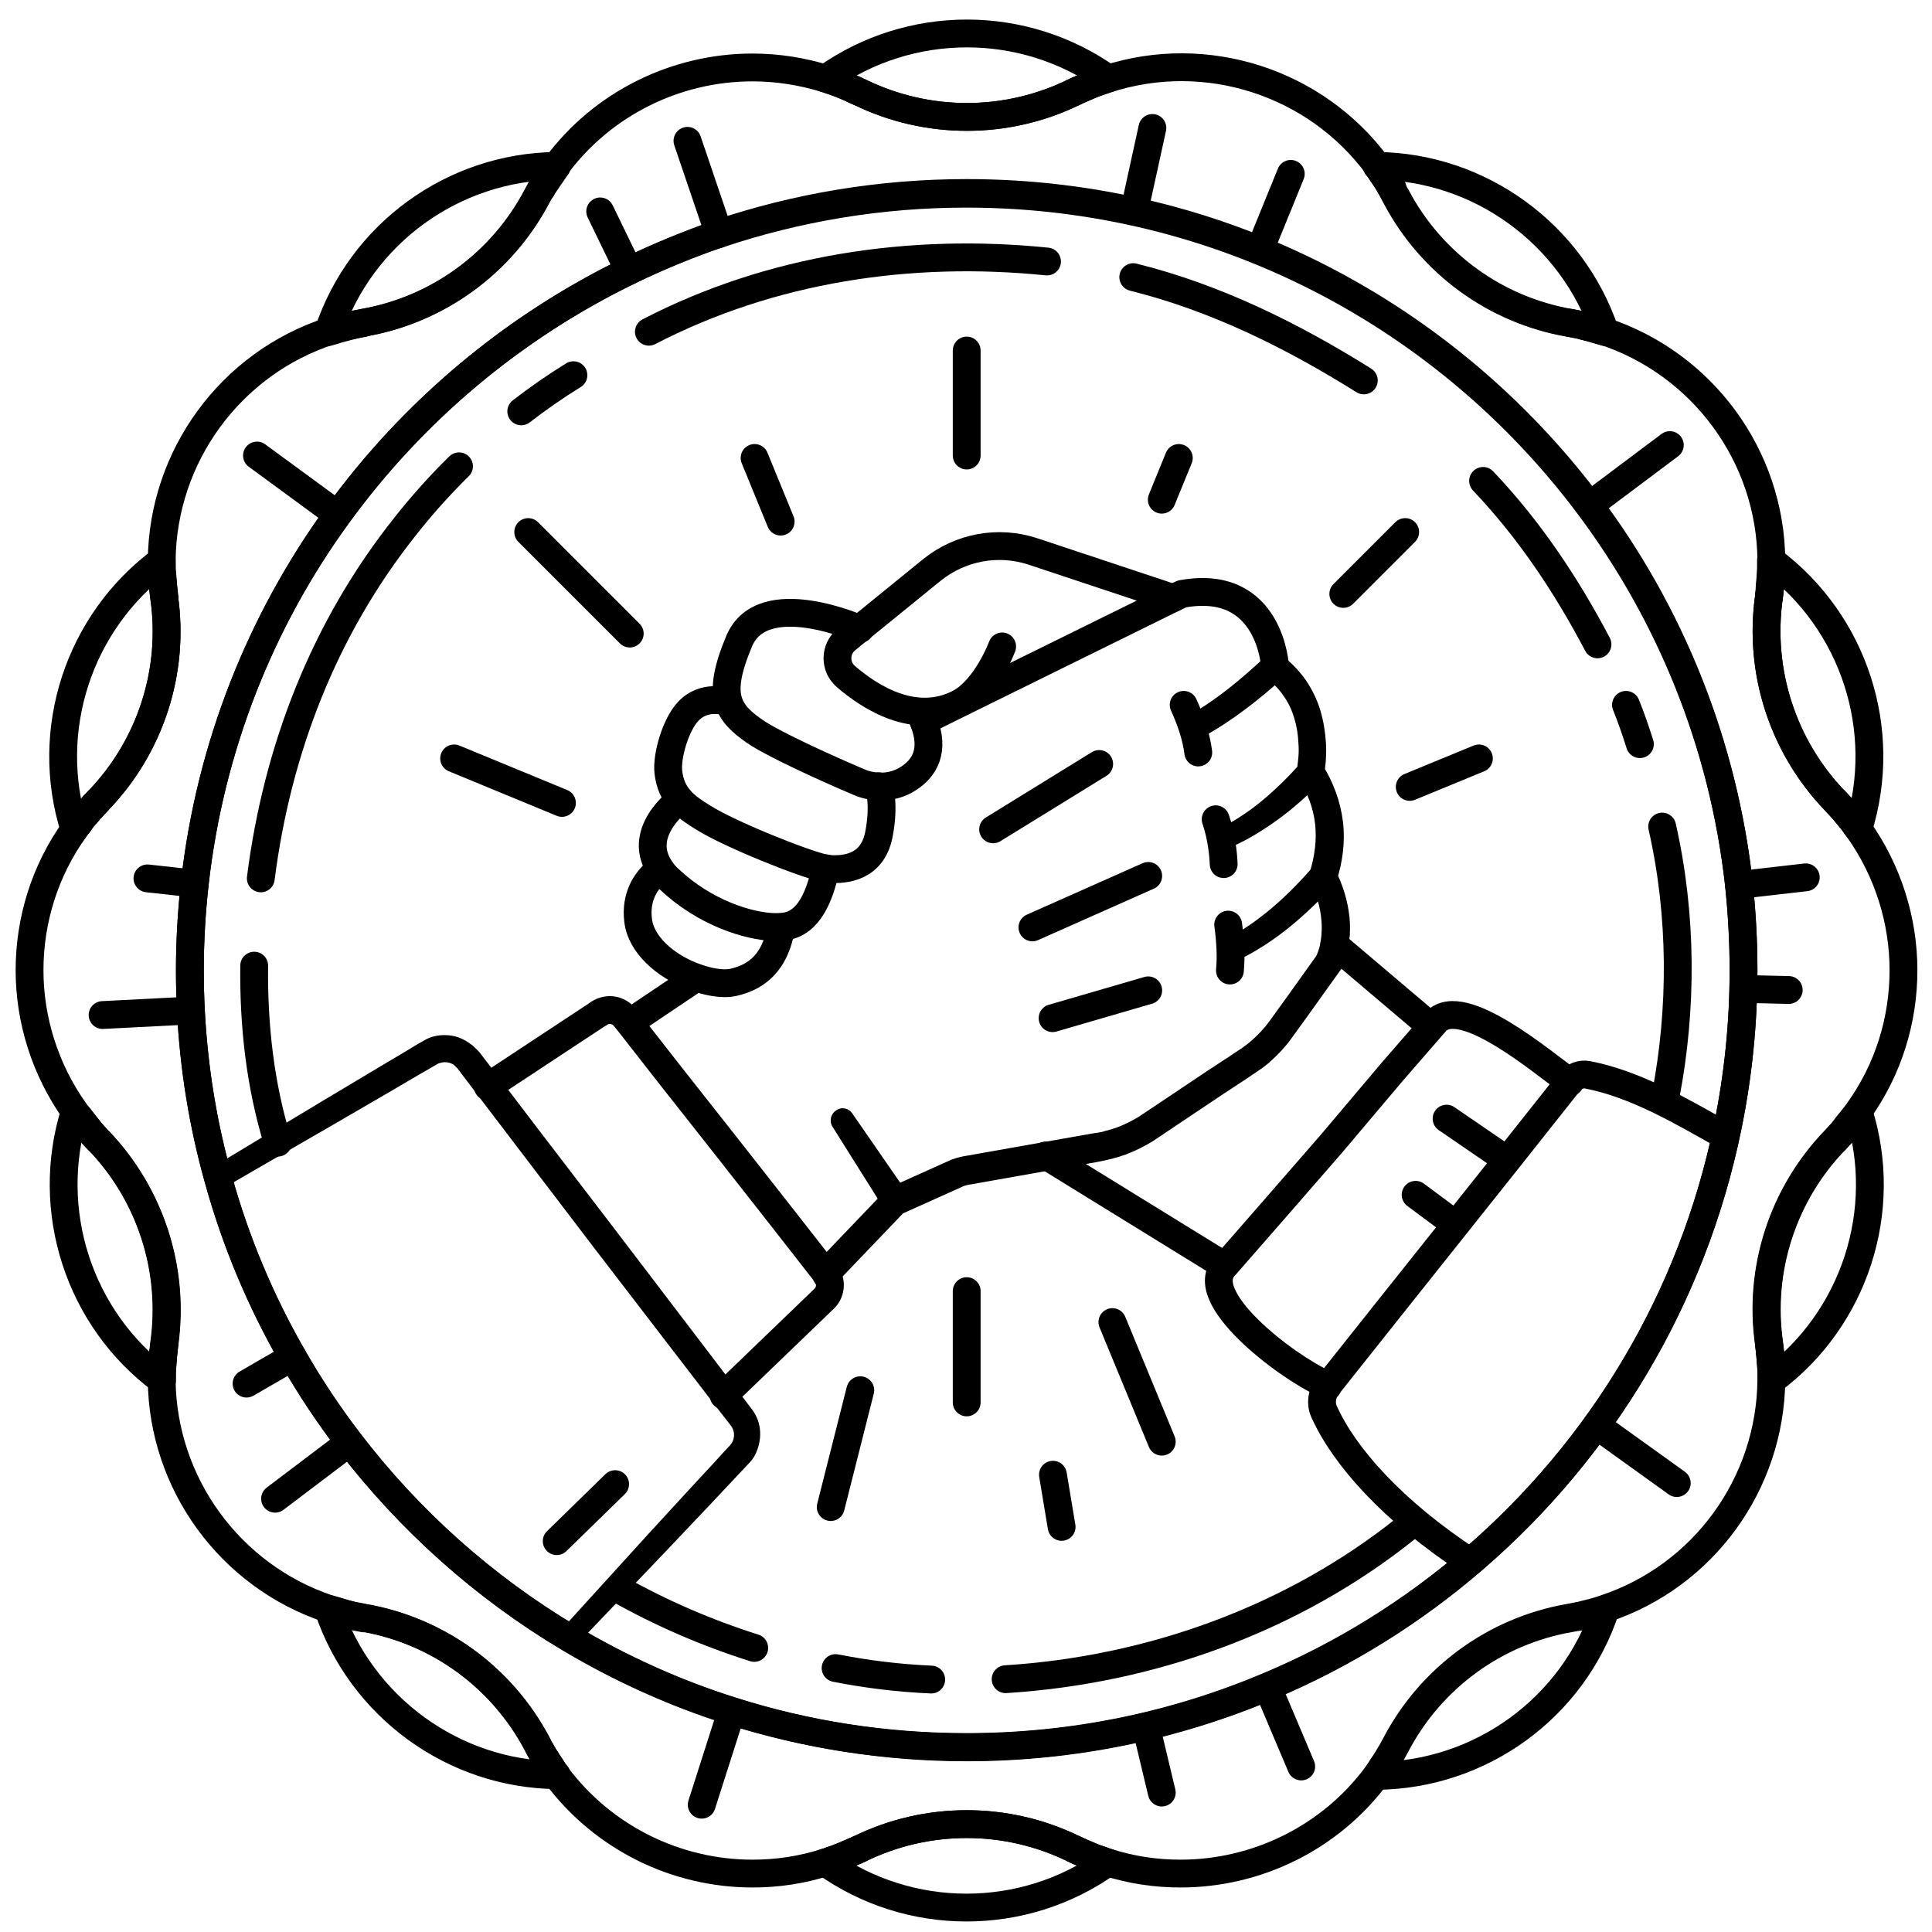 <svg xmlns="http://www.w3.org/2000/svg" fill="none" viewBox="0 0 105 105" height="105" width="105">
<g clip-path="url(#clip0_10_243)">
<path stroke-linejoin="round" stroke-linecap="round" stroke-miterlimit="10" stroke-width="1.512" stroke="black" d="M75.896 10.697C77.805 14.306 81.282 16.839 85.308 17.538C85.516 17.576 85.705 17.613 85.894 17.651C85.95 17.67 85.988 17.67 86.045 17.689C86.12 17.708 86.196 17.727 86.272 17.746L87.122 17.991C92.527 19.749 96.231 24.795 96.269 30.464C96.269 30.729 96.269 31.012 96.25 31.277C96.231 31.504 96.212 31.75 96.193 31.976C96.174 32.127 96.156 32.297 96.137 32.449C95.57 36.493 96.892 40.575 99.727 43.523C99.879 43.693 100.03 43.844 100.181 44.015C100.238 44.09 100.294 44.147 100.351 44.222L100.71 44.657C100.748 44.714 100.805 44.789 100.842 44.846L100.994 45.054C102.619 47.341 103.45 50.043 103.45 52.727C103.45 55.429 102.638 58.113 100.994 60.4C100.937 60.475 100.899 60.532 100.842 60.608C100.786 60.664 100.748 60.74 100.691 60.797C100.634 60.853 100.597 60.929 100.54 60.986C100.445 61.099 100.351 61.212 100.256 61.344C100.219 61.382 100.181 61.439 100.143 61.496C100.011 61.647 99.86 61.798 99.727 61.949C96.892 64.879 95.551 68.98 96.137 73.024C96.156 73.175 96.174 73.345 96.193 73.496C96.212 73.723 96.231 73.969 96.25 74.195C96.269 74.422 96.269 74.668 96.269 74.895C96.269 74.933 96.269 74.97 96.269 75.008C96.212 80.64 92.584 85.648 87.235 87.424C86.914 87.538 86.593 87.632 86.253 87.708C86.177 87.727 86.102 87.746 86.026 87.765C85.969 87.784 85.931 87.784 85.875 87.802C85.686 87.84 85.478 87.878 85.289 87.916C81.263 88.615 77.786 91.147 75.877 94.757L75.632 95.211C75.556 95.343 75.462 95.475 75.386 95.626L75.329 95.721C75.254 95.834 75.178 95.948 75.103 96.061L75.084 96.099C75.008 96.212 74.914 96.344 74.838 96.458C74.838 96.458 74.838 96.477 74.819 96.477C72.287 99.897 68.28 101.825 64.16 101.825C62.837 101.825 61.515 101.636 60.211 101.22C60.154 101.201 60.078 101.183 60.022 101.164C59.984 101.145 59.965 101.145 59.927 101.126C59.87 101.107 59.814 101.088 59.757 101.069C59.663 101.031 59.587 101.012 59.492 100.975C59.436 100.956 59.379 100.937 59.303 100.899C59.077 100.805 58.869 100.71 58.642 100.616C58.547 100.578 58.453 100.521 58.358 100.483C54.692 98.688 50.383 98.688 46.717 100.483C46.623 100.521 46.528 100.578 46.415 100.616L45.753 100.899C45.697 100.918 45.64 100.937 45.564 100.975L45.3 101.069C45.243 101.088 45.186 101.107 45.13 101.126L45.035 101.164C44.978 101.183 44.903 101.201 44.846 101.22C43.542 101.636 42.219 101.825 40.896 101.825C36.776 101.825 32.789 99.897 30.238 96.477C30.238 96.477 30.238 96.458 30.219 96.458C30.124 96.344 30.049 96.231 29.973 96.099C29.973 96.08 29.954 96.08 29.954 96.061C29.878 95.948 29.803 95.834 29.727 95.721C29.708 95.683 29.689 95.664 29.671 95.626C29.595 95.494 29.5 95.362 29.425 95.211C29.33 95.059 29.255 94.908 29.179 94.757C27.27 91.147 23.793 88.615 19.768 87.916C19.56 87.878 19.371 87.84 19.182 87.802C19.125 87.784 19.087 87.784 19.031 87.765C18.955 87.746 18.88 87.727 18.804 87.708C17.859 87.424 17.84 87.424 17.821 87.424C12.492 85.629 8.844 80.621 8.788 75.008C8.788 74.744 8.788 74.46 8.807 74.195C8.826 73.969 8.844 73.723 8.863 73.496C8.882 73.345 8.901 73.175 8.92 73.024C9.487 68.98 8.164 64.897 5.329 61.949C5.178 61.798 5.046 61.647 4.914 61.496L4.8 61.344C4.706 61.231 4.611 61.118 4.517 60.986C4.46 60.929 4.422 60.853 4.366 60.797C4.309 60.721 4.271 60.664 4.214 60.608C4.158 60.532 4.12 60.475 4.063 60.4C2.438 58.113 1.606 55.41 1.606 52.727C1.606 50.043 2.419 47.341 4.063 45.054C4.12 44.978 4.158 44.903 4.214 44.846C4.252 44.789 4.309 44.733 4.347 44.657C4.46 44.506 4.573 44.355 4.706 44.222C4.762 44.147 4.819 44.09 4.876 44.015C5.027 43.844 5.178 43.674 5.329 43.523C8.164 40.594 9.506 36.493 8.92 32.449C8.901 32.297 8.882 32.127 8.863 31.976C8.844 31.75 8.826 31.504 8.807 31.277C8.788 31.05 8.788 30.805 8.788 30.578C8.788 30.54 8.788 30.502 8.788 30.464C8.844 24.795 12.53 19.749 17.935 17.991C18.218 17.897 18.502 17.821 18.785 17.746C18.861 17.727 18.936 17.708 19.012 17.689C19.069 17.67 19.106 17.67 19.163 17.651C19.352 17.613 19.56 17.576 19.749 17.538C23.774 16.839 27.252 14.306 29.16 10.697L29.406 10.243C29.5 10.092 29.576 9.96 29.671 9.827C29.765 9.676 29.86 9.544 29.954 9.411C30.049 9.279 30.124 9.147 30.219 9.034C30.219 9.015 30.238 9.015 30.238 9.015C32.77 5.594 36.776 3.666 40.896 3.666C42.238 3.666 43.599 3.874 44.922 4.29C45.148 4.366 45.356 4.441 45.583 4.517C45.64 4.536 45.697 4.555 45.772 4.592C45.999 4.687 46.207 4.781 46.434 4.876C46.528 4.914 46.623 4.97 46.736 5.008C50.402 6.803 54.711 6.803 58.377 5.008C58.472 4.97 58.566 4.914 58.661 4.876L59.322 4.592C59.379 4.573 59.436 4.536 59.511 4.517L60.173 4.29C65.559 2.551 71.493 4.46 74.857 9.015C74.857 9.034 74.876 9.034 74.876 9.034C74.97 9.147 75.065 9.279 75.14 9.411C75.235 9.544 75.329 9.676 75.424 9.827C75.518 9.96 75.594 10.111 75.688 10.243C75.726 10.413 75.802 10.545 75.896 10.697ZM34.187 14.722C27.875 17.784 22.451 22.357 18.369 27.97C14.174 33.715 11.415 40.575 10.583 48.021C10.413 49.571 10.319 51.139 10.319 52.727C10.319 53.464 10.338 54.182 10.375 54.919C10.526 58.056 11.037 61.099 11.849 64.009C12.794 67.449 14.174 70.718 15.912 73.742C16.838 75.367 17.878 76.917 18.993 78.372C22.244 82.624 26.307 86.253 30.937 89.012C33.696 90.656 36.644 91.998 39.762 92.981C43.788 94.266 48.078 94.946 52.538 94.946C58.34 94.946 63.858 93.774 68.885 91.658C73.005 89.938 76.784 87.576 80.111 84.703C87.028 78.731 91.979 70.567 93.888 61.269C94.455 58.51 94.757 55.656 94.757 52.727C94.757 51.158 94.662 49.609 94.511 48.078C93.661 40.386 90.769 33.318 86.366 27.441C78.656 17.16 66.39 10.489 52.538 10.489C47.832 10.489 43.296 11.264 39.082 12.681C37.4 13.286 35.756 13.947 34.187 14.722Z"></path>
<path stroke-linejoin="round" stroke-linecap="round" stroke-miterlimit="10" stroke-width="1.512" stroke="black" d="M72.57 50.988C72.57 50.913 72.589 50.856 72.589 50.78C72.589 50.837 72.57 50.913 72.57 50.988Z"></path>
<path stroke-linejoin="round" stroke-linecap="round" stroke-miterlimit="10" stroke-width="1.512" stroke="black" d="M46.415 4.876C46.509 4.914 46.604 4.97 46.717 5.008"></path>
<path stroke-linejoin="round" stroke-linecap="round" stroke-miterlimit="10" stroke-width="1.512" stroke="black" d="M45.583 4.517C45.64 4.536 45.697 4.555 45.772 4.592"></path>
<path stroke-linejoin="round" stroke-linecap="round" stroke-miterlimit="10" stroke-width="1.512" stroke="black" d="M29.444 10.262C29.519 10.111 29.614 9.978 29.708 9.846C29.803 9.695 29.897 9.563 29.992 9.43C30.086 9.298 30.162 9.166 30.256 9.052"></path>
<path stroke-linejoin="round" stroke-linecap="round" stroke-miterlimit="10" stroke-width="1.512" stroke="black" d="M19.182 17.67C19.371 17.632 19.579 17.595 19.768 17.557"></path>
<path stroke-linejoin="round" stroke-linecap="round" stroke-miterlimit="10" stroke-width="1.512" stroke="black" d="M18.804 17.746C18.88 17.727 18.955 17.708 19.031 17.689"></path>
<path stroke-linejoin="round" stroke-linecap="round" stroke-miterlimit="10" stroke-width="1.512" stroke="black" d="M8.882 31.976C8.863 31.749 8.844 31.504 8.826 31.277"></path>
<path stroke-linejoin="round" stroke-linecap="round" stroke-miterlimit="10" stroke-width="1.512" stroke="black" d="M8.939 32.449C8.92 32.297 8.901 32.127 8.882 31.976"></path>
<path stroke-linejoin="round" stroke-linecap="round" stroke-miterlimit="10" stroke-width="1.512" stroke="black" d="M4.706 44.222C4.762 44.147 4.819 44.09 4.876 44.015C5.027 43.844 5.178 43.674 5.329 43.523"></path>
<path stroke-linejoin="round" stroke-linecap="round" stroke-miterlimit="10" stroke-width="1.512" stroke="black" d="M4.214 44.846C4.252 44.789 4.309 44.733 4.347 44.657"></path>
<path stroke-linejoin="round" stroke-linecap="round" stroke-miterlimit="10" stroke-width="1.512" stroke="black" d="M5.329 61.968C5.178 61.817 5.046 61.666 4.914 61.515"></path>
<path stroke-linejoin="round" stroke-linecap="round" stroke-miterlimit="10" stroke-width="1.512" stroke="black" d="M8.882 73.496C8.901 73.345 8.92 73.175 8.939 73.024"></path>
<path stroke-linejoin="round" stroke-linecap="round" stroke-miterlimit="10" stroke-width="1.512" stroke="black" d="M8.826 74.214C8.844 73.988 8.863 73.742 8.882 73.515"></path>
<path stroke-linejoin="round" stroke-linecap="round" stroke-miterlimit="10" stroke-width="1.512" stroke="black" d="M19.031 87.784C18.955 87.765 18.88 87.746 18.804 87.727"></path>
<path stroke-linejoin="round" stroke-linecap="round" stroke-miterlimit="10" stroke-width="1.512" stroke="black" d="M19.768 87.954C19.56 87.916 19.371 87.878 19.182 87.84"></path>
<path stroke-linejoin="round" stroke-linecap="round" stroke-miterlimit="10" stroke-width="1.512" stroke="black" d="M29.689 95.645C29.595 95.513 29.519 95.381 29.444 95.23"></path>
<path stroke-linejoin="round" stroke-linecap="round" stroke-miterlimit="10" stroke-width="1.512" stroke="black" d="M29.954 96.061C29.878 95.948 29.803 95.834 29.727 95.721"></path>
<path stroke-linejoin="round" stroke-linecap="round" stroke-miterlimit="10" stroke-width="1.512" stroke="black" d="M30.238 96.458C30.143 96.344 30.067 96.231 29.992 96.099"></path>
<path stroke-linejoin="round" stroke-linecap="round" stroke-miterlimit="10" stroke-width="1.512" stroke="black" d="M45.337 101.069C45.281 101.088 45.224 101.107 45.167 101.126"></path>
<path stroke-linejoin="round" stroke-linecap="round" stroke-miterlimit="10" stroke-width="1.512" stroke="black" d="M45.772 100.899C45.715 100.918 45.659 100.937 45.583 100.975"></path>
<path stroke-linejoin="round" stroke-linecap="round" stroke-miterlimit="10" stroke-width="1.512" stroke="black" d="M46.717 100.483C46.623 100.521 46.528 100.578 46.415 100.616"></path>
<path stroke-linejoin="round" stroke-linecap="round" stroke-miterlimit="10" stroke-width="1.512" stroke="black" d="M58.642 100.616C58.547 100.578 58.453 100.521 58.358 100.483"></path>
<path stroke-linejoin="round" stroke-linecap="round" stroke-miterlimit="10" stroke-width="1.512" stroke="black" d="M59.492 100.975C59.436 100.956 59.379 100.937 59.303 100.899"></path>
<path stroke-linejoin="round" stroke-linecap="round" stroke-miterlimit="10" stroke-width="1.512" stroke="black" d="M59.927 101.126C59.87 101.107 59.814 101.088 59.757 101.069"></path>
<path stroke-linejoin="round" stroke-linecap="round" stroke-miterlimit="10" stroke-width="1.512" stroke="black" d="M75.084 96.099C75.008 96.212 74.914 96.344 74.838 96.458"></path>
<path stroke-linejoin="round" stroke-linecap="round" stroke-miterlimit="10" stroke-width="1.512" stroke="black" d="M75.329 95.721C75.254 95.834 75.178 95.948 75.103 96.061"></path>
<path stroke-linejoin="round" stroke-linecap="round" stroke-miterlimit="10" stroke-width="1.512" stroke="black" d="M75.632 95.23C75.556 95.362 75.481 95.513 75.386 95.645"></path>
<path stroke-linejoin="round" stroke-linecap="round" stroke-miterlimit="10" stroke-width="1.512" stroke="black" d="M85.894 87.821C85.705 87.859 85.497 87.897 85.308 87.935"></path>
<path stroke-linejoin="round" stroke-linecap="round" stroke-miterlimit="10" stroke-width="1.512" stroke="black" d="M86.272 87.746C86.196 87.765 86.12 87.784 86.045 87.802"></path>
<path stroke-linejoin="round" stroke-linecap="round" stroke-miterlimit="10" stroke-width="1.512" stroke="black" d="M96.193 73.496C96.212 73.723 96.231 73.969 96.25 74.195"></path>
<path stroke-linejoin="round" stroke-linecap="round" stroke-miterlimit="10" stroke-width="1.512" stroke="black" d="M96.137 73.024C96.156 73.175 96.174 73.345 96.193 73.496"></path>
<path stroke-linejoin="round" stroke-linecap="round" stroke-miterlimit="10" stroke-width="1.512" stroke="black" d="M100.162 61.515C100.03 61.666 99.879 61.817 99.746 61.968"></path>
<path stroke-linejoin="round" stroke-linecap="round" stroke-miterlimit="10" stroke-width="1.512" stroke="black" d="M100.729 44.676C100.767 44.733 100.823 44.789 100.861 44.865"></path>
<path stroke-linejoin="round" stroke-linecap="round" stroke-miterlimit="10" stroke-width="1.512" stroke="black" d="M99.746 43.523C99.897 43.693 100.049 43.844 100.2 44.015C100.256 44.09 100.313 44.147 100.37 44.222"></path>
<path stroke-linejoin="round" stroke-linecap="round" stroke-miterlimit="10" stroke-width="1.512" stroke="black" d="M96.193 31.995C96.174 32.146 96.156 32.316 96.137 32.468"></path>
<path stroke-linejoin="round" stroke-linecap="round" stroke-miterlimit="10" stroke-width="1.512" stroke="black" d="M96.25 31.277C96.231 31.504 96.212 31.749 96.193 31.976"></path>
<path stroke-linejoin="round" stroke-linecap="round" stroke-miterlimit="10" stroke-width="1.512" stroke="black" d="M86.045 17.708C86.12 17.727 86.196 17.746 86.272 17.765"></path>
<path stroke-linejoin="round" stroke-linecap="round" stroke-miterlimit="10" stroke-width="1.512" stroke="black" d="M85.308 17.538C85.516 17.576 85.705 17.613 85.894 17.651"></path>
<path stroke-linejoin="round" stroke-linecap="round" stroke-miterlimit="10" stroke-width="1.512" stroke="black" d="M74.838 9.033C74.933 9.147 75.027 9.279 75.103 9.411C75.197 9.544 75.292 9.676 75.386 9.827C75.481 9.959 75.556 10.111 75.651 10.243"></path>
<path stroke-linejoin="round" stroke-linecap="round" stroke-miterlimit="10" stroke-width="1.512" stroke="black" d="M59.303 4.592C59.36 4.573 59.417 4.555 59.492 4.517"></path>
<path stroke-linejoin="round" stroke-linecap="round" stroke-miterlimit="10" stroke-width="1.512" stroke="black" d="M58.358 5.008C58.453 4.97 58.547 4.914 58.642 4.876"></path>
<path stroke-linejoin="round" stroke-linecap="round" stroke-miterlimit="10" stroke-width="1.512" stroke="black" d="M46.717 5.008C50.383 6.803 54.692 6.803 58.358 5.008C58.453 4.97 58.547 4.914 58.642 4.876L59.303 4.592C59.36 4.573 59.417 4.536 59.492 4.517L60.154 4.29C60.173 4.271 60.211 4.271 60.23 4.271C55.637 1.002 49.457 1.002 44.865 4.271C44.884 4.271 44.922 4.29 44.941 4.29C45.167 4.366 45.375 4.441 45.602 4.517C45.659 4.536 45.715 4.555 45.791 4.592C46.018 4.687 46.226 4.781 46.453 4.876C46.528 4.914 46.623 4.97 46.717 5.008Z"></path>
<path stroke-linejoin="round" stroke-linecap="round" stroke-miterlimit="10" stroke-width="1.512" stroke="black" d="M19.768 17.538C23.793 16.839 27.27 14.306 29.179 10.697L29.425 10.243C29.519 10.092 29.595 9.96 29.689 9.827C29.784 9.676 29.878 9.544 29.973 9.411C30.067 9.279 30.143 9.147 30.238 9.033C30.238 9.015 30.256 9.015 30.256 9.015C24.625 9.071 19.617 12.7 17.84 18.048C17.878 18.029 17.916 18.029 17.973 18.01C18.256 17.916 18.539 17.84 18.823 17.765C18.898 17.746 18.974 17.727 19.05 17.708C19.106 17.689 19.144 17.689 19.201 17.67C19.371 17.613 19.56 17.576 19.768 17.538Z"></path>
<path stroke-linejoin="round" stroke-linecap="round" stroke-miterlimit="10" stroke-width="1.512" stroke="black" d="M5.329 43.523C8.164 40.594 9.506 36.493 8.92 32.449C8.901 32.297 8.882 32.127 8.863 31.976C8.844 31.75 8.826 31.504 8.807 31.277C8.788 31.05 8.788 30.805 8.788 30.578C8.788 30.54 8.788 30.502 8.788 30.464C4.271 33.809 2.343 39.706 4.044 45.073C4.101 44.997 4.139 44.922 4.195 44.865C4.233 44.808 4.29 44.752 4.328 44.676C4.441 44.525 4.555 44.374 4.687 44.241C4.744 44.166 4.8 44.109 4.857 44.033C5.027 43.863 5.178 43.693 5.329 43.523Z"></path>
<path stroke-linejoin="round" stroke-linecap="round" stroke-miterlimit="10" stroke-width="1.512" stroke="black" d="M96.137 32.449C95.57 36.493 96.893 40.575 99.727 43.523C99.879 43.693 100.03 43.844 100.181 44.015C100.238 44.09 100.294 44.147 100.351 44.222L100.71 44.657C100.748 44.714 100.805 44.789 100.842 44.846L100.994 45.054C102.676 39.687 100.767 33.809 96.25 30.445C96.25 30.71 96.25 30.994 96.231 31.258C96.212 31.485 96.193 31.731 96.174 31.957C96.174 32.146 96.156 32.297 96.137 32.449Z"></path>
<path stroke-linejoin="round" stroke-linecap="round" stroke-miterlimit="10" stroke-width="1.512" stroke="black" d="M75.632 10.262C75.707 10.413 75.802 10.564 75.877 10.716C77.786 14.325 81.263 16.858 85.289 17.557C85.497 17.595 85.686 17.632 85.875 17.67C85.931 17.689 85.969 17.689 86.026 17.708C86.102 17.727 86.177 17.746 86.253 17.765L87.103 18.01C87.141 18.029 87.198 18.029 87.235 18.048C85.44 12.719 80.432 9.071 74.819 9.015C74.819 9.033 74.838 9.033 74.838 9.033C74.933 9.147 75.027 9.279 75.103 9.411C75.197 9.544 75.292 9.676 75.386 9.827C75.462 9.978 75.556 10.111 75.632 10.262Z"></path>
<path stroke-linejoin="round" stroke-linecap="round" stroke-miterlimit="10" stroke-width="1.512" stroke="black" d="M85.308 87.954C81.282 88.653 77.805 91.185 75.896 94.795L75.651 95.248C75.575 95.381 75.481 95.513 75.405 95.664L75.348 95.759C75.273 95.872 75.197 95.985 75.121 96.099L75.103 96.137C75.027 96.25 74.933 96.382 74.857 96.496C74.857 96.496 74.857 96.515 74.838 96.515C80.47 96.458 85.478 92.829 87.254 87.481C86.933 87.594 86.612 87.689 86.272 87.765C86.196 87.784 86.12 87.802 86.045 87.821C85.988 87.84 85.95 87.84 85.894 87.859C85.705 87.878 85.516 87.916 85.308 87.954Z"></path>
<path stroke-linejoin="round" stroke-linecap="round" stroke-miterlimit="10" stroke-width="1.512" stroke="black" d="M4.063 60.419C2.381 65.786 4.29 71.682 8.807 75.027C8.807 74.762 8.807 74.479 8.826 74.214C8.845 73.988 8.863 73.742 8.882 73.515C8.901 73.364 8.92 73.194 8.939 73.043C9.506 68.998 8.183 64.916 5.348 61.968C5.197 61.817 5.065 61.666 4.933 61.515L4.819 61.363C4.725 61.25 4.63 61.137 4.536 61.004C4.479 60.948 4.441 60.872 4.384 60.815C4.328 60.74 4.29 60.683 4.233 60.626C4.158 60.551 4.101 60.494 4.063 60.419Z"></path>
<path stroke-linejoin="round" stroke-linecap="round" stroke-miterlimit="10" stroke-width="1.512" stroke="black" d="M58.358 100.483C54.692 98.688 50.383 98.688 46.717 100.483C46.623 100.521 46.528 100.578 46.415 100.616L45.753 100.899C45.697 100.918 45.64 100.937 45.564 100.975L45.3 101.069C45.243 101.088 45.186 101.107 45.13 101.126L45.035 101.164C44.978 101.183 44.903 101.201 44.846 101.22C49.438 104.49 55.618 104.49 60.211 101.22C60.154 101.201 60.078 101.183 60.022 101.164C59.984 101.145 59.965 101.145 59.927 101.126C59.87 101.107 59.814 101.088 59.757 101.069C59.663 101.031 59.587 101.012 59.492 100.975C59.436 100.956 59.379 100.937 59.303 100.899C59.077 100.805 58.869 100.71 58.642 100.616C58.547 100.578 58.453 100.521 58.358 100.483Z"></path>
<path stroke-linejoin="round" stroke-linecap="round" stroke-miterlimit="10" stroke-width="1.512" stroke="black" d="M101.012 60.419C100.956 60.494 100.918 60.551 100.861 60.626C100.805 60.683 100.767 60.759 100.71 60.815C100.653 60.872 100.616 60.948 100.559 61.004C100.464 61.118 100.37 61.231 100.275 61.363C100.238 61.401 100.2 61.458 100.162 61.515C100.03 61.666 99.879 61.817 99.746 61.968C96.912 64.897 95.57 68.998 96.156 73.043C96.174 73.194 96.193 73.364 96.212 73.515C96.231 73.742 96.25 73.988 96.269 74.214C96.288 74.441 96.288 74.687 96.288 74.914C96.288 74.951 96.288 74.989 96.288 75.027C100.786 71.682 102.713 65.786 101.012 60.419Z"></path>
<path stroke-linejoin="round" stroke-linecap="round" stroke-miterlimit="10" stroke-width="1.512" stroke="black" d="M29.444 95.23C29.349 95.078 29.274 94.927 29.198 94.776C27.289 91.166 23.812 88.634 19.787 87.935C19.579 87.897 19.39 87.859 19.201 87.821C19.144 87.802 19.106 87.802 19.05 87.784C18.974 87.765 18.898 87.746 18.823 87.727C17.878 87.443 17.859 87.443 17.84 87.443C19.636 92.773 24.644 96.42 30.256 96.477C30.256 96.477 30.256 96.458 30.238 96.458C30.143 96.344 30.067 96.231 29.992 96.099C29.992 96.08 29.973 96.08 29.973 96.061C29.897 95.948 29.822 95.834 29.746 95.721C29.727 95.683 29.708 95.664 29.689 95.626C29.595 95.513 29.519 95.381 29.444 95.23Z"></path>
<path stroke-linejoin="round" stroke-linecap="round" stroke-miterlimit="10" stroke-width="1.512" stroke="black" d="M94.511 48.097C94.681 49.627 94.757 51.177 94.757 52.746C94.757 55.675 94.455 58.529 93.888 61.288C91.979 70.567 87.028 78.75 80.111 84.722C76.785 87.594 73.005 89.957 68.885 91.677C63.858 93.793 58.34 94.965 52.538 94.965C48.078 94.965 43.788 94.266 39.762 92.999C36.644 92.017 33.696 90.675 30.937 89.031C26.307 86.272 22.262 82.643 18.993 78.391C17.859 76.917 16.839 75.367 15.912 73.761C14.174 70.737 12.794 67.468 11.849 64.028C11.037 61.118 10.545 58.075 10.375 54.938C10.338 54.22 10.319 53.483 10.319 52.746C10.319 51.158 10.413 49.571 10.583 48.04C11.415 40.594 14.174 33.734 18.35 27.97C22.433 22.357 27.856 17.784 34.169 14.722C35.756 13.966 37.381 13.286 39.063 12.719C43.296 11.301 47.813 10.527 52.519 10.527C66.353 10.527 78.637 17.179 86.347 27.478C90.751 33.356 93.661 40.424 94.511 48.097Z"></path>
<path stroke-linejoin="round" stroke-linecap="round" stroke-miterlimit="10" stroke-width="1.512" stroke="black" d="M90.335 44.922C91.431 49.741 91.431 54.843 90.524 59.549"></path>
<path stroke-linejoin="round" stroke-linecap="round" stroke-miterlimit="10" stroke-width="1.512" stroke="black" d="M88.369 38.307C88.653 39.007 88.898 39.725 89.125 40.443"></path>
<path stroke-linejoin="round" stroke-linecap="round" stroke-miterlimit="10" stroke-width="1.512" stroke="black" d="M80.602 26.137C83.116 28.782 85.119 31.787 86.82 35.019"></path>
<path stroke-linejoin="round" stroke-linecap="round" stroke-miterlimit="10" stroke-width="1.512" stroke="black" d="M61.59 15.062C66.069 16.177 70.227 18.237 74.12 20.675"></path>
<path stroke-linejoin="round" stroke-linecap="round" stroke-miterlimit="10" stroke-width="1.512" stroke="black" d="M35.265 18.029C41.898 14.59 49.457 13.456 56.903 14.212"></path>
<path stroke-linejoin="round" stroke-linecap="round" stroke-miterlimit="10" stroke-width="1.512" stroke="black" d="M28.329 22.357C29.236 21.658 30.181 20.996 31.164 20.391"></path>
<path stroke-linejoin="round" stroke-linecap="round" stroke-miterlimit="10" stroke-width="1.512" stroke="black" d="M14.174 47.738C15.062 40.745 17.613 34.15 22.017 28.612C22.924 27.459 23.907 26.363 24.946 25.343"></path>
<path stroke-linejoin="round" stroke-linecap="round" stroke-miterlimit="10" stroke-width="1.512" stroke="black" d="M15.1 62.1C14.136 58.982 13.777 55.732 13.815 52.481"></path>
<path stroke-linejoin="round" stroke-linecap="round" stroke-miterlimit="10" stroke-width="1.512" stroke="black" d="M40.991 89.56C38.421 88.747 35.926 87.67 33.583 86.347"></path>
<path stroke-linejoin="round" stroke-linecap="round" stroke-miterlimit="10" stroke-width="1.512" stroke="black" d="M50.61 91.28C48.871 91.204 47.133 90.996 45.413 90.656"></path>
<path stroke-linejoin="round" stroke-linecap="round" stroke-miterlimit="10" stroke-width="1.512" stroke="black" d="M76.444 83.04C70.246 88.01 62.497 90.769 54.654 91.261"></path>
<path stroke-linejoin="round" stroke-linecap="round" stroke-miterlimit="10" stroke-width="1.512" stroke="black" d="M39.082 12.719L37.362 7.654"></path>
<path stroke-linejoin="round" stroke-linecap="round" stroke-miterlimit="10" stroke-width="1.512" stroke="black" d="M34.187 14.722L32.619 11.49"></path>
<path stroke-linejoin="round" stroke-linecap="round" stroke-miterlimit="10" stroke-width="1.512" stroke="black" d="M61.666 11.358L62.63 6.955"></path>
<path stroke-linejoin="round" stroke-linecap="round" stroke-miterlimit="10" stroke-width="1.512" stroke="black" d="M68.488 13.531L70.151 9.449"></path>
<path stroke-linejoin="round" stroke-linecap="round" stroke-miterlimit="10" stroke-width="1.512" stroke="black" d="M86.366 27.478L90.751 24.19"></path>
<path stroke-linejoin="round" stroke-linecap="round" stroke-miterlimit="10" stroke-width="1.512" stroke="black" d="M94.511 48.097L98.14 47.681"></path>
<path stroke-linejoin="round" stroke-linecap="round" stroke-miterlimit="10" stroke-width="1.512" stroke="black" d="M94.757 53.747L97.214 53.804"></path>
<path stroke-linejoin="round" stroke-linecap="round" stroke-miterlimit="10" stroke-width="1.512" stroke="black" d="M86.763 77.465L91.129 80.602"></path>
<path stroke-linejoin="round" stroke-linecap="round" stroke-miterlimit="10" stroke-width="1.512" stroke="black" d="M62.327 94.02L63.14 97.422"></path>
<path stroke-linejoin="round" stroke-linecap="round" stroke-miterlimit="10" stroke-width="1.512" stroke="black" d="M68.885 91.677L70.718 96.004"></path>
<path stroke-linejoin="round" stroke-linecap="round" stroke-miterlimit="10" stroke-width="1.512" stroke="black" d="M39.762 92.999L38.137 98.083"></path>
<path stroke-linejoin="round" stroke-linecap="round" stroke-miterlimit="10" stroke-width="1.512" stroke="black" d="M15.912 73.742L13.399 75.197"></path>
<path stroke-linejoin="round" stroke-linecap="round" stroke-miterlimit="10" stroke-width="1.512" stroke="black" d="M18.993 78.391L14.949 81.453"></path>
<path stroke-linejoin="round" stroke-linecap="round" stroke-miterlimit="10" stroke-width="1.512" stroke="black" d="M10.375 54.919L5.575 55.165"></path>
<path stroke-linejoin="round" stroke-linecap="round" stroke-miterlimit="10" stroke-width="1.512" stroke="black" d="M10.583 48.021L8.013 47.738"></path>
<path stroke-linejoin="round" stroke-linecap="round" stroke-miterlimit="10" stroke-width="1.512" stroke="black" d="M18.35 27.97L13.966 24.757"></path>
<path stroke-linejoin="round" stroke-linecap="round" stroke-miterlimit="10" stroke-width="1.512" stroke="black" d="M52.538 70.17V76.218"></path>
<path stroke-linejoin="round" stroke-linecap="round" stroke-miterlimit="10" stroke-width="1.512" stroke="black" d="M52.538 19.05V24.757"></path>
<path stroke-linejoin="round" stroke-linecap="round" stroke-miterlimit="10" stroke-width="1.512" stroke="black" d="M76.369 28.915L73.005 32.279"></path>
<path stroke-linejoin="round" stroke-linecap="round" stroke-miterlimit="10" stroke-width="1.512" stroke="black" d="M34.225 34.433L28.707 28.915"></path>
<path stroke-linejoin="round" stroke-linecap="round" stroke-miterlimit="10" stroke-width="1.512" stroke="black" d="M64.066 24.889L63.14 27.157"></path>
<path stroke-linejoin="round" stroke-linecap="round" stroke-miterlimit="10" stroke-width="1.512" stroke="black" d="M30.54 43.637L24.681 41.218"></path>
<path stroke-linejoin="round" stroke-linecap="round" stroke-miterlimit="10" stroke-width="1.512" stroke="black" d="M80.375 41.218L76.615 42.767"></path>
<path stroke-linejoin="round" stroke-linecap="round" stroke-miterlimit="10" stroke-width="1.512" stroke="black" d="M42.427 28.348L41.01 24.889"></path>
<path stroke-linejoin="round" stroke-linecap="round" stroke-miterlimit="10" stroke-width="1.512" stroke="black" d="M63.14 78.353L60.456 71.852"></path>
<path stroke-linejoin="round" stroke-linecap="round" stroke-miterlimit="10" stroke-width="1.512" stroke="black" d="M46.755 75.556L45.148 81.906"></path>
<path stroke-linejoin="round" stroke-linecap="round" stroke-miterlimit="10" stroke-width="1.512" stroke="black" d="M57.225 80.148L57.697 82.983"></path>
<path fill="black" d="M11.509 63.461L17.5 59.852L20.505 58.056L21.998 57.168L22.754 56.714C22.886 56.639 22.981 56.582 23.188 56.469C23.377 56.374 23.585 56.318 23.793 56.28C24.209 56.223 24.663 56.261 25.041 56.431C25.23 56.507 25.419 56.62 25.589 56.752C25.683 56.809 25.759 56.885 25.834 56.96C25.872 56.998 25.91 57.036 25.948 57.074L26.004 57.13L26.042 57.168L27.1 58.548L29.217 61.326L33.469 66.882L37.703 72.438L39.819 75.216L40.896 76.633C41.142 76.974 41.293 77.389 41.312 77.824C41.331 78.24 41.236 78.674 41.047 79.052C40.953 79.241 40.821 79.412 40.669 79.563L40.367 79.884L39.762 80.526L38.572 81.793L36.172 84.325L31.353 89.371C31.126 89.598 30.767 89.617 30.54 89.39C30.313 89.182 30.294 88.823 30.502 88.577L35.208 83.399L37.57 80.829L38.761 79.544L39.347 78.901L39.649 78.58C39.706 78.504 39.762 78.448 39.8 78.372C39.951 78.089 39.914 77.73 39.725 77.484L38.666 76.123L36.531 73.345L32.279 67.808L28.045 62.252L25.929 59.474L24.87 58.075L24.833 58.037L24.814 58.018L24.776 57.981C24.757 57.962 24.719 57.924 24.7 57.905C24.644 57.848 24.568 57.81 24.511 57.792C24.379 57.735 24.209 57.716 24.058 57.735C23.982 57.754 23.907 57.773 23.831 57.792C23.793 57.81 23.642 57.905 23.51 57.981L22.754 58.415L21.242 59.303L18.218 61.061L12.171 64.557C11.868 64.727 11.471 64.633 11.301 64.331C11.112 64.028 11.226 63.65 11.509 63.461Z"></path>
<path stroke-linejoin="round" stroke-linecap="round" stroke-miterlimit="10" stroke-width="1.512" stroke="black" d="M32.562 55.07C33.016 54.768 33.62 54.862 33.961 55.297L34.206 55.599L36.436 58.453L39.536 62.384L42.503 66.164L44.865 69.187L44.884 69.206C45.205 69.603 45.167 70.189 44.827 70.548L39.328 75.84"></path>
<path stroke-linejoin="round" stroke-linecap="round" stroke-miterlimit="10" stroke-width="1.512" stroke="black" d="M32.562 55.07L26.515 59.058"></path>
<path fill="black" d="M44.336 68.658L48.116 64.709C48.191 64.633 48.267 64.576 48.342 64.538L51.706 63.026C51.725 63.026 51.744 63.008 51.763 63.008C51.914 62.951 52.046 62.913 52.198 62.875C52.349 62.837 52.5 62.819 52.613 62.8L53.35 62.667L54.843 62.403L57.829 61.874L59.322 61.609L59.7 61.552C59.814 61.533 59.927 61.515 60.022 61.477C60.248 61.42 60.456 61.363 60.664 61.288C61.08 61.137 61.496 60.929 61.874 60.702L63.121 59.87L65.634 58.188L66.901 57.357L67.524 56.941C67.713 56.809 67.883 56.677 68.053 56.525C68.394 56.223 68.696 55.902 68.961 55.543L69.849 54.314L71.606 51.858L71.531 51.971C71.663 51.687 71.758 51.366 71.795 51.045C71.833 50.705 71.852 50.364 71.814 50.005C71.758 49.306 71.55 48.607 71.228 47.983L72.457 48.135C71.739 48.909 70.964 49.665 70.132 50.346C69.301 51.026 68.394 51.631 67.411 52.122C67.09 52.292 66.693 52.16 66.523 51.82C66.371 51.498 66.485 51.12 66.806 50.95C68.526 50.024 70.019 48.645 71.342 47.133C71.606 46.831 72.079 46.793 72.4 47.057C72.476 47.114 72.532 47.209 72.57 47.284C72.986 48.097 73.251 48.966 73.345 49.873C73.383 50.327 73.383 50.78 73.307 51.253C73.251 51.706 73.118 52.179 72.91 52.632C72.891 52.67 72.873 52.708 72.835 52.746L71.077 55.203L70.189 56.431C69.868 56.885 69.471 57.3 69.055 57.678C68.847 57.867 68.62 58.037 68.394 58.188L67.751 58.623L66.485 59.455L63.971 61.137L62.705 61.987C62.233 62.289 61.722 62.535 61.193 62.743C60.929 62.837 60.664 62.913 60.381 62.989C60.248 63.026 60.097 63.045 59.965 63.083L59.587 63.159L58.094 63.423L55.108 63.953L53.615 64.217L52.878 64.349C52.746 64.368 52.651 64.387 52.557 64.406C52.462 64.425 52.368 64.463 52.273 64.501L52.33 64.482L48.966 65.994L49.193 65.823L45.413 69.773C45.13 70.076 44.638 70.094 44.336 69.792C44.052 69.433 44.052 68.942 44.336 68.658Z"></path>
<path stroke-linejoin="round" stroke-linecap="round" stroke-miterlimit="10" stroke-width="1.512" stroke="black" d="M66.069 44.525C66.39 45.47 66.485 46.434 66.504 46.963"></path>
<path stroke-linejoin="round" stroke-linecap="round" stroke-miterlimit="10" stroke-width="1.512" stroke="black" d="M64.33 38.307C64.727 39.177 65.011 40.027 65.124 40.896"></path>
<path stroke-linejoin="round" stroke-linecap="round" stroke-miterlimit="10" stroke-width="1.512" stroke="black" d="M66.749 50.251C66.863 51.102 66.92 51.952 66.844 52.746"></path>
<path fill="black" d="M71.191 47.379C71.455 46.509 71.569 45.64 71.474 44.789C71.38 43.939 71.077 43.126 70.605 42.37L71.795 42.484C71.058 43.24 70.265 43.958 69.395 44.581C68.526 45.205 67.6 45.772 66.579 46.169C66.277 46.282 65.937 46.15 65.823 45.848C65.71 45.564 65.842 45.224 66.126 45.092C66.995 44.695 67.827 44.147 68.583 43.523C69.338 42.9 70.038 42.2 70.699 41.463C70.983 41.161 71.474 41.142 71.776 41.444C71.814 41.482 71.871 41.539 71.89 41.596C72.457 42.503 72.854 43.561 72.986 44.657C73.118 45.753 72.967 46.849 72.646 47.851C72.532 48.248 72.098 48.475 71.701 48.361C71.285 48.21 71.058 47.775 71.191 47.379Z"></path>
<path fill="black" d="M70.491 41.803C70.491 41.785 70.51 41.709 70.51 41.652L70.529 41.482C70.548 41.369 70.548 41.255 70.567 41.123C70.586 40.896 70.586 40.651 70.567 40.405C70.548 39.932 70.472 39.46 70.34 39.025C70.208 38.591 70.019 38.175 69.754 37.816C69.509 37.438 69.187 37.136 68.828 36.852L69.792 36.795C68.45 38.005 66.995 39.158 65.351 40.065C65.011 40.254 64.595 40.121 64.406 39.781C64.217 39.441 64.349 39.044 64.671 38.855C66.145 38.005 67.487 36.89 68.753 35.699C69.017 35.435 69.433 35.435 69.716 35.661C70.189 36.02 70.624 36.474 70.983 36.984C71.323 37.495 71.588 38.043 71.758 38.61C71.928 39.177 72.022 39.762 72.06 40.348C72.079 40.632 72.079 40.934 72.06 41.218C72.06 41.369 72.041 41.501 72.022 41.652C72.022 41.728 72.003 41.803 71.984 41.879C71.966 41.955 71.966 42.011 71.947 42.125C71.852 42.541 71.455 42.786 71.058 42.711C70.662 42.635 70.397 42.219 70.491 41.803Z"></path>
<path stroke-linejoin="round" stroke-linecap="round" stroke-miterlimit="10" stroke-width="1.512" stroke="black" d="M69.301 36.266C69.301 36.266 69.074 31.39 64.236 32.279L63.764 32.505L52.103 38.251L50.194 39.195"></path>
<path stroke-linejoin="round" stroke-linecap="round" stroke-miterlimit="10" stroke-width="1.512" stroke="black" d="M63.764 32.505L56.147 29.973C54.258 29.349 52.198 29.727 50.648 30.975L46.717 34.169L45.999 34.754C45.356 35.283 45.356 36.247 45.98 36.776C47.322 37.929 49.703 39.422 52.065 38.251C53.596 37.495 54.465 35.132 54.465 35.132"></path>
<path stroke-linejoin="round" stroke-linecap="round" stroke-miterlimit="10" stroke-width="1.512" stroke="black" d="M72.513 51.328L77.73 55.751"></path>
<path stroke-linejoin="round" stroke-linecap="round" stroke-miterlimit="10" stroke-width="1.512" stroke="black" d="M56.828 62.8L66.485 68.753"></path>
<path stroke-linejoin="round" stroke-linecap="round" stroke-miterlimit="10" stroke-width="1.512" stroke="black" d="M79.884 84.873C75.669 82.114 73.043 79.128 71.965 76.728C71.758 76.274 71.833 75.745 72.135 75.348L75.499 71.115L78.75 67.033L82.133 62.781L85.308 58.774C85.553 58.491 85.931 58.34 86.29 58.415C88.917 58.925 91.431 60.418 93.774 61.741"></path>
<path stroke-linejoin="round" stroke-linecap="round" stroke-miterlimit="10" stroke-width="1.512" stroke="black" d="M72.154 75.367L71.966 75.197C69.811 74.214 64.916 70.454 66.579 68.79L69.055 65.956L72.362 62.157L75.651 58.264L77.786 55.807L78.051 55.505C79.487 54.031 83.796 57.716 85.327 58.812"></path>
<path fill="black" d="M46.32 60.513L49.287 64.803C49.533 65.143 49.438 65.615 49.098 65.861C48.758 66.107 48.286 66.012 48.04 65.672L48.021 65.653L45.243 61.231C45.054 60.929 45.148 60.532 45.451 60.343C45.753 60.135 46.131 60.23 46.32 60.513Z"></path>
<path stroke-linejoin="round" stroke-linecap="round" stroke-miterlimit="10" stroke-width="1.512" stroke="black" d="M50.194 39.196C50.837 40.821 50.213 41.747 49.42 42.276C48.928 42.616 48.342 42.767 47.757 42.748C47.397 42.73 47.019 42.654 46.679 42.503C45.073 41.822 42.049 40.462 41.01 39.743C40.31 39.252 39.8 38.799 39.592 38.118C39.366 37.381 39.517 36.398 40.178 34.83C41.463 31.825 46.736 34.187 46.736 34.187"></path>
<path stroke-linejoin="round" stroke-linecap="round" stroke-miterlimit="10" stroke-width="1.512" stroke="black" d="M39.479 38.137C39.479 38.137 38.251 37.721 37.381 38.685C36.72 39.403 36.228 41.066 36.323 41.955C36.398 42.616 36.625 43.089 36.965 43.467C37.306 43.863 37.759 44.147 38.213 44.43C39.611 45.319 43.693 46.963 44.884 47.208C44.959 47.227 45.016 47.227 45.073 47.227C45.961 47.284 47.397 47.133 47.757 45.394C48.097 43.712 47.775 42.786 47.757 42.73"></path>
<path stroke-linejoin="round" stroke-linecap="round" stroke-miterlimit="10" stroke-width="1.512" stroke="black" d="M36.928 43.485C36.928 43.485 34.471 45.281 35.945 47.303C36.058 47.473 36.209 47.643 36.38 47.794C38.307 49.608 40.669 50.346 42.087 50.383C42.408 50.383 42.673 50.364 42.881 50.308C44.166 49.949 44.619 48.323 44.884 47.19"></path>
<path stroke-linejoin="round" stroke-linecap="round" stroke-miterlimit="10" stroke-width="1.512" stroke="black" d="M35.643 47.416C35.113 47.889 34.528 48.72 34.679 50.005C34.83 51.366 36.191 52.481 37.57 53.029C38.421 53.369 39.271 53.52 39.857 53.388C41.218 53.086 42.106 52.217 42.427 50.553"></path>
<path stroke-linejoin="round" stroke-linecap="round" stroke-miterlimit="10" stroke-width="1.512" stroke="black" d="M34.206 55.581L37.835 53.142"></path>
<path stroke-linejoin="round" stroke-linecap="round" stroke-miterlimit="10" stroke-width="1.512" stroke="black" d="M59.738 41.52L53.974 45.073"></path>
<path stroke-linejoin="round" stroke-linecap="round" stroke-miterlimit="10" stroke-width="1.512" stroke="black" d="M62.403 47.605L56.11 50.402"></path>
<path stroke-linejoin="round" stroke-linecap="round" stroke-miterlimit="10" stroke-width="1.512" stroke="black" d="M62.403 53.823L57.206 55.335"></path>
<path stroke-linejoin="round" stroke-linecap="round" stroke-miterlimit="10" stroke-width="1.512" stroke="black" d="M30.256 83.758L33.431 80.659"></path>
<path stroke-linejoin="round" stroke-linecap="round" stroke-miterlimit="10" stroke-width="1.512" stroke="black" d="M76.936 64.935L78.844 66.353"></path>
<path stroke-linejoin="round" stroke-linecap="round" stroke-miterlimit="10" stroke-width="1.512" stroke="black" d="M78.618 60.796L81.434 62.724"></path>
</g>
<defs>
<clipPath id="clip0_10_243">
<rect fill="white" height="105" width="104.32"></rect>
</clipPath>
</defs>
</svg>
